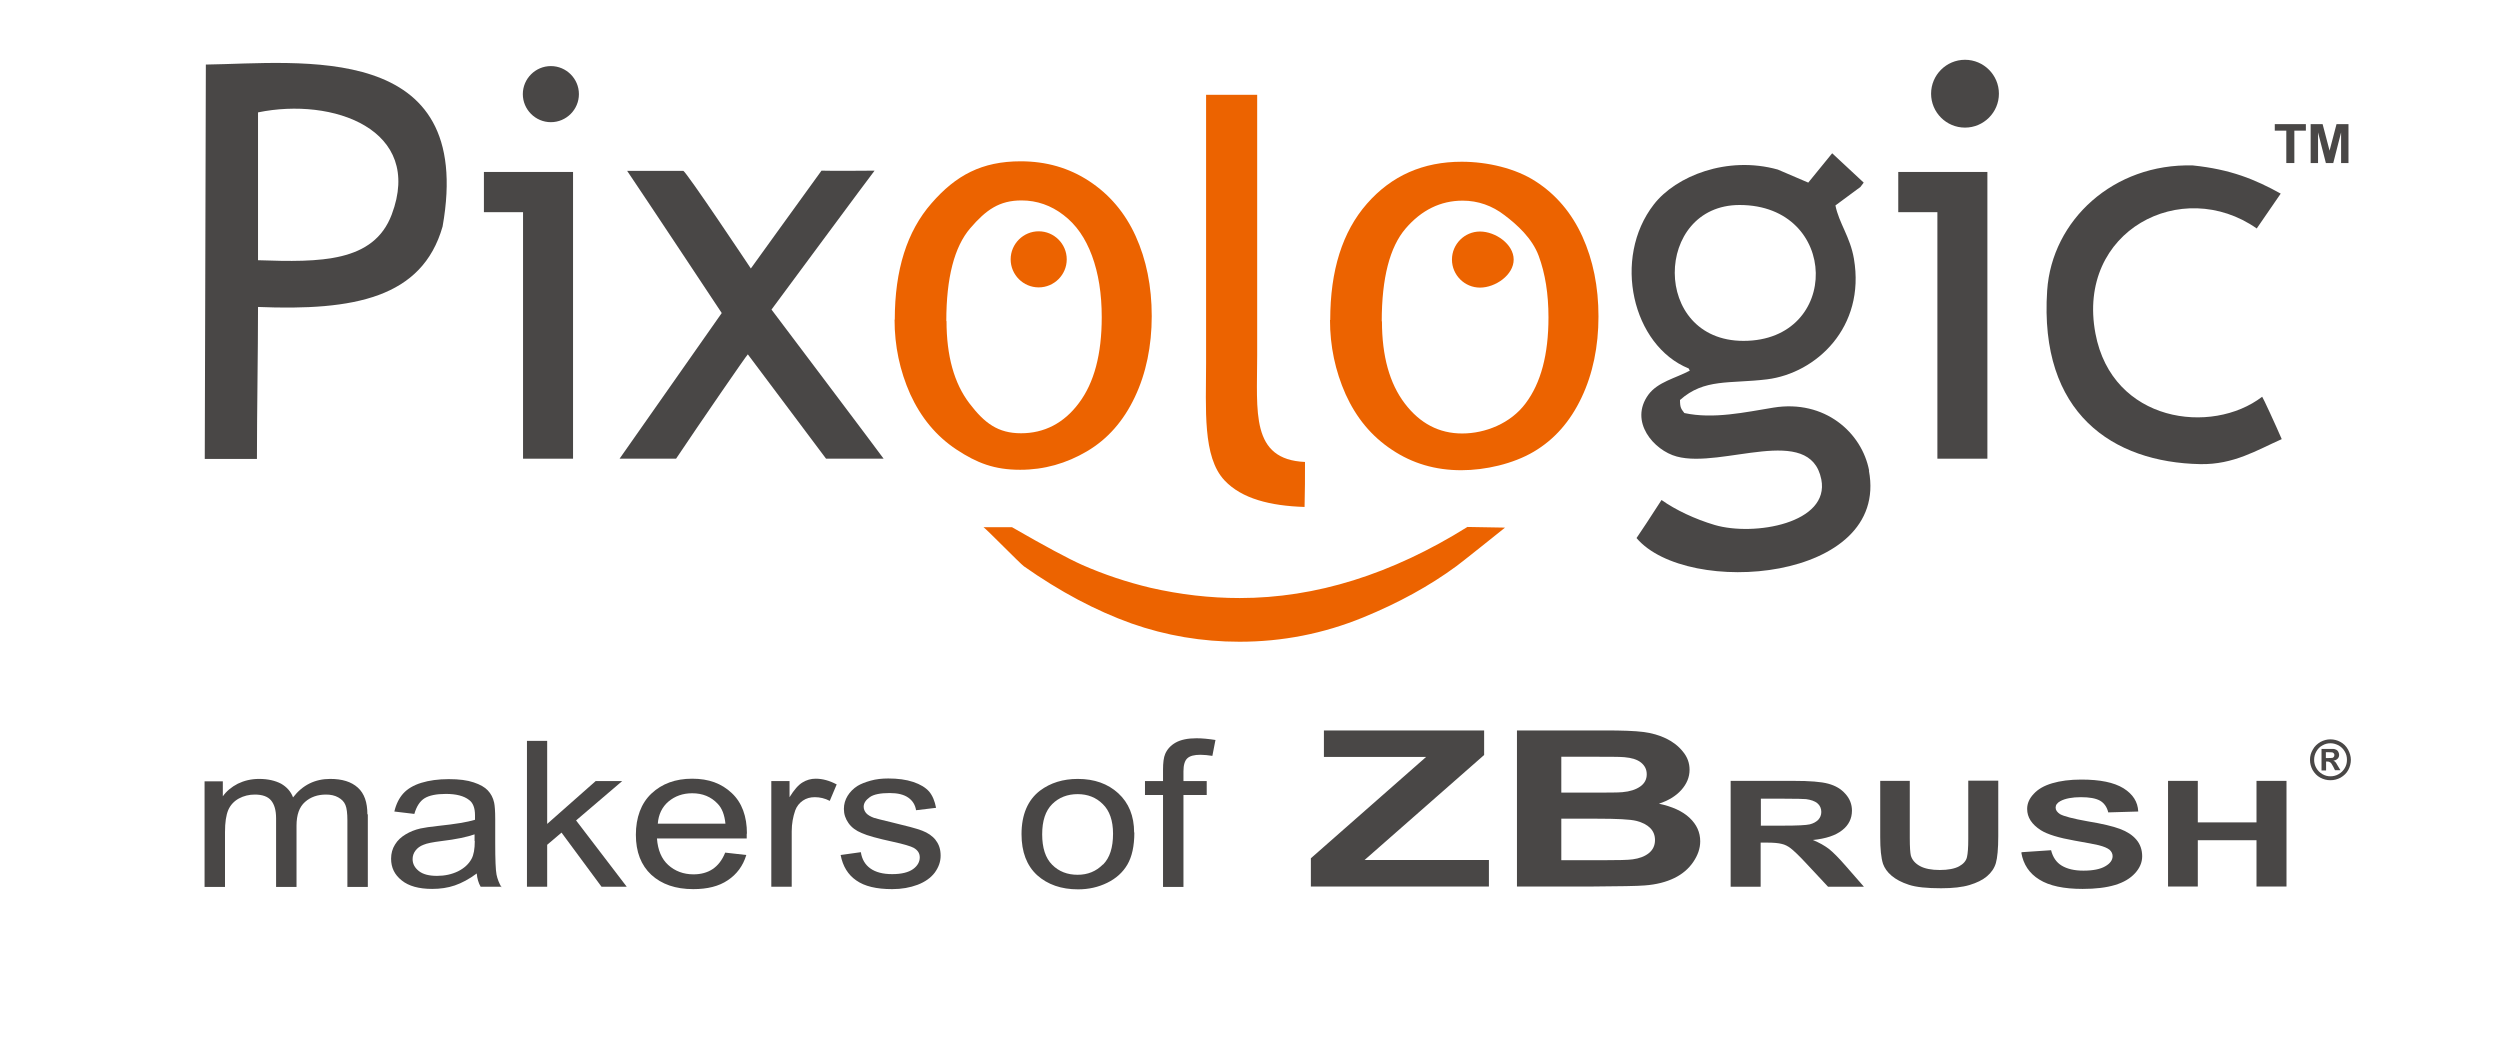 <svg viewBox="0 0 115 48" fill="none" xmlns="http://www.w3.org/2000/svg">
<path d="M60.3 40.78V39.48L65.6 34.82H60.9V33.6H68.27V34.73L62.77 39.56H68.49V40.78H60.3Z" fill="#494746"></path>
<mask id="mask0_273_68096" style="mask-type:luminance" maskUnits="userSpaceOnUse" x="0" y="0" width="115" height="48">
<path d="M114.99 0.01H0.88V47.15H114.99V0.01Z" fill="white"></path>
</mask>
<g mask="url(#mask0_273_68096)">
<path d="M69.78 33.6H73.81C74.61 33.6 75.2 33.62 75.59 33.67C75.98 33.72 76.33 33.82 76.64 33.97C76.95 34.12 77.21 34.32 77.41 34.57C77.62 34.82 77.72 35.1 77.72 35.41C77.72 35.75 77.59 36.06 77.34 36.34C77.09 36.62 76.74 36.83 76.31 36.97C76.92 37.1 77.39 37.31 77.72 37.62C78.05 37.93 78.21 38.29 78.21 38.7C78.21 39.03 78.1 39.34 77.89 39.65C77.68 39.96 77.39 40.21 77.02 40.39C76.65 40.57 76.2 40.69 75.66 40.73C75.32 40.76 74.5 40.77 73.21 40.78H69.78V33.6ZM71.82 34.8V36.46H73.15C73.94 36.46 74.43 36.46 74.63 36.44C74.98 36.41 75.25 36.32 75.45 36.18C75.65 36.04 75.75 35.85 75.75 35.62C75.75 35.39 75.66 35.22 75.49 35.08C75.32 34.94 75.06 34.86 74.72 34.83C74.52 34.81 73.94 34.81 72.98 34.81H71.81L71.82 34.8ZM71.82 37.66V39.57H73.7C74.43 39.57 74.9 39.56 75.1 39.53C75.4 39.49 75.65 39.4 75.84 39.25C76.03 39.1 76.13 38.9 76.13 38.64C76.13 38.43 76.06 38.24 75.91 38.09C75.76 37.94 75.55 37.83 75.27 37.76C74.99 37.69 74.39 37.66 73.46 37.66H71.82Z" fill="#494746"></path>
<path d="M79.61 40.78V35.92H82.51C83.24 35.92 83.77 35.96 84.1 36.05C84.43 36.14 84.69 36.29 84.89 36.52C85.09 36.74 85.19 37 85.19 37.29C85.19 37.65 85.04 37.96 84.74 38.19C84.44 38.43 83.99 38.58 83.39 38.64C83.69 38.76 83.93 38.9 84.13 39.05C84.32 39.2 84.58 39.46 84.91 39.84L85.74 40.79H84.09L83.1 39.73C82.75 39.35 82.5 39.12 82.37 39.02C82.24 38.92 82.1 38.85 81.96 38.82C81.81 38.78 81.58 38.76 81.27 38.76H80.99V40.79H79.61V40.78ZM80.99 37.98H82.01C82.67 37.98 83.08 37.96 83.25 37.92C83.41 37.88 83.54 37.81 83.64 37.71C83.73 37.61 83.78 37.49 83.78 37.35C83.78 37.19 83.72 37.05 83.6 36.95C83.48 36.85 83.3 36.79 83.08 36.76C82.97 36.75 82.63 36.74 82.07 36.74H81V37.97L80.99 37.98Z" fill="#494746"></path>
<path d="M86.47 35.92H87.85V38.55C87.85 38.97 87.87 39.24 87.9 39.36C87.96 39.56 88.1 39.72 88.32 39.84C88.54 39.96 88.85 40.02 89.23 40.02C89.61 40.02 89.92 39.96 90.12 39.85C90.32 39.74 90.44 39.6 90.48 39.43C90.52 39.26 90.54 38.99 90.54 38.6V35.91H91.92V38.46C91.92 39.04 91.88 39.46 91.81 39.7C91.74 39.94 91.6 40.14 91.4 40.31C91.2 40.48 90.93 40.61 90.6 40.71C90.27 40.81 89.83 40.86 89.29 40.86C88.64 40.86 88.14 40.81 87.81 40.7C87.47 40.59 87.21 40.45 87.01 40.28C86.81 40.11 86.69 39.93 86.62 39.74C86.53 39.46 86.49 39.05 86.49 38.51V35.92H86.47Z" fill="#494746"></path>
<path d="M93.01 39.2L94.35 39.11C94.43 39.43 94.59 39.67 94.84 39.82C95.09 39.97 95.419 40.05 95.84 40.05C96.279 40.05 96.62 39.98 96.84 39.85C97.07 39.72 97.18 39.56 97.18 39.38C97.18 39.27 97.129 39.17 97.04 39.09C96.939 39.01 96.779 38.94 96.54 38.88C96.379 38.84 96.01 38.77 95.439 38.67C94.7 38.54 94.18 38.38 93.879 38.19C93.46 37.92 93.249 37.6 93.249 37.21C93.249 36.96 93.35 36.73 93.549 36.52C93.749 36.3 94.029 36.14 94.4 36.03C94.769 35.92 95.219 35.86 95.74 35.86C96.6 35.86 97.24 35.99 97.68 36.26C98.109 36.53 98.34 36.88 98.359 37.33L96.98 37.37C96.919 37.12 96.79 36.94 96.6 36.83C96.4 36.72 96.109 36.67 95.719 36.67C95.329 36.67 94.999 36.73 94.779 36.85C94.629 36.93 94.559 37.03 94.559 37.15C94.559 37.27 94.629 37.36 94.76 37.45C94.939 37.55 95.359 37.66 96.029 37.78C96.7 37.89 97.2 38.01 97.519 38.13C97.84 38.25 98.09 38.41 98.269 38.62C98.45 38.83 98.54 39.09 98.54 39.39C98.54 39.67 98.43 39.93 98.21 40.17C97.99 40.41 97.689 40.59 97.29 40.71C96.889 40.83 96.4 40.89 95.799 40.89C94.939 40.89 94.269 40.75 93.809 40.46C93.35 40.18 93.07 39.76 92.98 39.22" fill="#494746"></path>
<path d="M99.73 40.78V35.92H101.099V37.83H103.799V35.92H105.179V40.78H103.799V38.65H101.099V40.78H99.73Z" fill="#494746"></path>
<path d="M104.91 8.91C104.54 9.44 104.18 9.98 103.81 10.51C100.37 8.1 95.5 10.61 96.39 15.34C97.16 19.44 101.74 20.03 104.06 18.25C104.09 18.27 104.69 19.57 104.96 20.2C103.83 20.7 102.75 21.38 101.21 21.35C97.2 21.27 93.79 19.03 94.17 13.36C94.39 10.13 97.22 7.51 100.87 7.61C102.61 7.79 103.73 8.25 104.92 8.91" fill="#494746"></path>
<path d="M90.39 2.75C91.25 2.75 91.95 3.45 91.95 4.31C91.95 5.17 91.25 5.87 90.39 5.87C89.53 5.87 88.83 5.17 88.83 4.31C88.83 3.45 89.53 2.75 90.39 2.75Z" fill="#494746"></path>
<path d="M91.42 7.91V21.1H89.12V9.76H87.32V7.91H91.42Z" fill="#494746"></path>
<path d="M85.97 21.65C86.93 26.76 77.6 27.49 75.28 24.75C75.31 24.72 76.08 23.55 76.43 23C77.08 23.46 77.97 23.88 78.88 24.15C80.69 24.68 84.18 24.07 83.78 22.05C83.26 19.46 79.22 21.57 77.13 21C76.08 20.72 74.92 19.39 75.83 18.15C76.26 17.57 77.07 17.4 77.73 17.05C77.71 17.02 77.7 16.98 77.68 16.95C75.09 15.9 74.15 11.88 76.08 9.4C77.09 8.1 79.45 7.15 81.78 7.8C82.25 8 82.71 8.2 83.18 8.4C83.55 7.95 83.91 7.5 84.28 7.05C84.76 7.5 85.25 7.95 85.73 8.4C85.68 8.47 85.63 8.53 85.58 8.6C85.2 8.88 84.81 9.17 84.43 9.45C84.59 10.26 85.11 10.9 85.28 11.9C85.82 15.06 83.54 17.17 81.28 17.45C79.56 17.66 78.4 17.4 77.28 18.4C77.28 18.77 77.34 18.81 77.48 19C78.82 19.29 80.29 18.96 81.58 18.75C83.94 18.37 85.65 19.9 85.98 21.65M80.2 15.68C84.7 15.68 84.63 9.43 80.02 9.43C76.08 9.43 75.95 15.68 80.2 15.68Z" fill="#494746"></path>
<path d="M55.909 34.05L55.769 34.77C55.569 34.74 55.389 34.72 55.219 34.72C54.939 34.72 54.739 34.77 54.619 34.88C54.499 34.99 54.439 35.19 54.439 35.48V35.93H55.509V36.57H54.439V40.8H53.499V36.57H52.669V35.93H53.499V35.41C53.499 35.09 53.529 34.84 53.599 34.68C53.689 34.47 53.849 34.29 54.079 34.16C54.309 34.03 54.629 33.96 55.039 33.96C55.299 33.96 55.599 33.99 55.919 34.04" fill="#494746"></path>
<path d="M52.18 38.29C52.18 38.92 52.07 39.41 51.86 39.77C51.65 40.13 51.34 40.41 50.93 40.61C50.52 40.81 50.08 40.91 49.59 40.91C48.82 40.91 48.19 40.69 47.71 40.26C47.23 39.82 46.99 39.19 46.99 38.37C46.99 37.47 47.28 36.8 47.84 36.37C48.32 36.01 48.9 35.83 49.58 35.83C50.34 35.83 50.96 36.05 51.44 36.49C51.92 36.93 52.17 37.53 52.17 38.3M50.74 39.77C51.05 39.46 51.2 38.99 51.2 38.35C51.2 37.75 51.04 37.29 50.73 36.99C50.42 36.68 50.03 36.53 49.57 36.53C49.11 36.53 48.71 36.68 48.4 36.99C48.09 37.3 47.94 37.76 47.94 38.38C47.94 39 48.09 39.47 48.4 39.78C48.71 40.09 49.1 40.24 49.57 40.24C50.04 40.24 50.42 40.08 50.73 39.77" fill="#494746"></path>
<path d="M43.049 38.66C43.199 38.85 43.269 39.08 43.269 39.36C43.269 39.64 43.179 39.89 42.999 40.14C42.819 40.38 42.549 40.57 42.209 40.7C41.859 40.83 41.479 40.9 41.039 40.9C40.319 40.9 39.769 40.77 39.389 40.5C39.009 40.24 38.769 39.85 38.669 39.33L39.599 39.2C39.649 39.53 39.799 39.78 40.039 39.95C40.279 40.12 40.609 40.21 41.039 40.21C41.469 40.21 41.789 40.13 41.999 39.98C42.209 39.83 42.309 39.64 42.309 39.44C42.309 39.25 42.219 39.11 42.029 39C41.899 38.93 41.579 38.83 41.069 38.72C40.379 38.57 39.899 38.44 39.639 38.32C39.369 38.21 39.169 38.06 39.029 37.86C38.889 37.66 38.819 37.45 38.819 37.21C38.819 36.99 38.879 36.79 38.989 36.61C39.099 36.43 39.259 36.27 39.449 36.15C39.599 36.06 39.799 35.98 40.049 35.91C40.299 35.84 40.569 35.81 40.859 35.81C41.299 35.81 41.679 35.86 42.009 35.97C42.339 36.08 42.579 36.23 42.739 36.41C42.899 36.6 42.999 36.85 43.059 37.16L42.139 37.27C42.099 37.02 41.979 36.83 41.779 36.69C41.579 36.55 41.299 36.48 40.929 36.48C40.499 36.48 40.189 36.54 40.009 36.67C39.829 36.8 39.729 36.94 39.729 37.11C39.729 37.22 39.769 37.31 39.839 37.4C39.919 37.49 40.039 37.56 40.199 37.62C40.289 37.65 40.569 37.72 41.029 37.83C41.699 37.99 42.159 38.11 42.419 38.21C42.679 38.31 42.889 38.45 43.039 38.64" fill="#494746"></path>
<path d="M40.65 21.1H37.999C36.8 19.5 35.599 17.9 34.4 16.3C34.37 16.3 32.169 19.5 31.099 21.1H28.5L33.2 14.4C33.2 14.4 29.869 9.37 28.849 7.86C29.439 7.86 31.309 7.86 31.43 7.86C31.549 7.86 34.539 12.35 34.539 12.35C34.539 12.35 36.7 9.35 37.789 7.85C38.609 7.87 39.419 7.85 40.23 7.85C40.179 7.9 35.489 14.24 35.489 14.24C35.489 14.24 40.639 21.07 40.639 21.09" fill="#494746"></path>
<path d="M38.489 36.08L38.169 36.84C37.94 36.72 37.709 36.67 37.48 36.67C37.27 36.67 37.09 36.72 36.929 36.83C36.77 36.94 36.65 37.09 36.58 37.28C36.48 37.57 36.419 37.89 36.419 38.24V40.79H35.48V35.93H36.319V36.67C36.529 36.33 36.73 36.1 36.919 35.99C37.099 35.88 37.3 35.82 37.52 35.82C37.84 35.82 38.16 35.91 38.48 36.08" fill="#494746"></path>
<path d="M34.349 38.35C34.349 38.35 34.349 38.47 34.349 38.57H30.22C30.259 39.1 30.43 39.51 30.739 39.79C31.049 40.07 31.439 40.22 31.899 40.22C32.239 40.22 32.539 40.14 32.779 39.98C33.02 39.82 33.219 39.57 33.359 39.22L34.33 39.33C34.179 39.83 33.889 40.22 33.48 40.49C33.069 40.77 32.539 40.9 31.89 40.9C31.079 40.9 30.439 40.68 29.959 40.24C29.489 39.8 29.25 39.19 29.25 38.4C29.25 37.61 29.489 36.95 29.97 36.5C30.45 36.05 31.07 35.82 31.84 35.82C32.609 35.82 33.19 36.04 33.66 36.48C34.13 36.92 34.359 37.55 34.359 38.35M30.27 37.89H33.37C33.33 37.48 33.209 37.17 33.01 36.97C32.709 36.65 32.319 36.49 31.84 36.49C31.41 36.49 31.049 36.62 30.75 36.87C30.459 37.12 30.29 37.46 30.259 37.89" fill="#494746"></path>
<path d="M26.5 37.74L28.83 40.79H27.67L25.83 38.3L25.17 38.86V40.79H24.24V34.08H25.17V37.9L27.4 35.93H28.62L26.5 37.74Z" fill="#494746"></path>
<path d="M26.36 7.91V21.1H24.06V9.76H22.26V7.91H26.36Z" fill="#494746"></path>
<path d="M25.34 3.04C26.05 3.04 26.63 3.62 26.63 4.33C26.63 5.04 26.05 5.62 25.34 5.62C24.63 5.62 24.05 5.04 24.05 4.33C24.05 3.62 24.63 3.04 25.34 3.04Z" fill="#494746"></path>
<path d="M23.08 40.79H22.11C22.01 40.62 21.95 40.41 21.93 40.18C21.58 40.44 21.24 40.62 20.92 40.73C20.6 40.84 20.25 40.89 19.88 40.89C19.27 40.89 18.8 40.76 18.48 40.5C18.15 40.24 17.99 39.91 17.99 39.5C17.99 39.26 18.05 39.04 18.17 38.85C18.29 38.65 18.46 38.5 18.66 38.38C18.86 38.26 19.08 38.17 19.34 38.11C19.52 38.07 19.8 38.03 20.17 37.99C20.93 37.91 21.49 37.82 21.85 37.71C21.85 37.6 21.85 37.53 21.85 37.5C21.85 37.17 21.76 36.93 21.58 36.8C21.34 36.61 20.98 36.52 20.51 36.52C20.07 36.52 19.74 36.59 19.53 36.72C19.32 36.85 19.16 37.09 19.06 37.44L18.14 37.33C18.22 36.99 18.36 36.71 18.55 36.5C18.74 36.29 19.02 36.12 19.38 36.01C19.74 35.9 20.16 35.84 20.64 35.84C21.12 35.84 21.5 35.89 21.79 35.99C22.09 36.09 22.3 36.21 22.44 36.36C22.58 36.51 22.68 36.69 22.73 36.92C22.76 37.06 22.78 37.31 22.78 37.68V38.78C22.78 39.54 22.8 40.03 22.84 40.23C22.88 40.43 22.96 40.63 23.07 40.82M21.83 38.68V38.38C21.49 38.5 20.98 38.61 20.3 38.69C19.91 38.74 19.64 38.79 19.48 38.86C19.32 38.92 19.2 39.01 19.11 39.13C19.02 39.25 18.98 39.38 18.98 39.52C18.98 39.74 19.08 39.92 19.27 40.07C19.46 40.22 19.74 40.29 20.1 40.29C20.46 40.29 20.78 40.22 21.07 40.08C21.35 39.94 21.56 39.75 21.69 39.51C21.79 39.33 21.84 39.05 21.84 38.69" fill="#494746"></path>
<path d="M16.92 37.46V40.8H15.98V37.74C15.98 37.41 15.95 37.17 15.89 37.03C15.83 36.88 15.72 36.77 15.56 36.68C15.4 36.59 15.21 36.55 15 36.55C14.61 36.55 14.29 36.66 14.03 36.89C13.77 37.12 13.64 37.48 13.64 37.98V40.8H12.7V37.64C12.7 37.27 12.62 37 12.47 36.82C12.32 36.64 12.07 36.55 11.72 36.55C11.46 36.55 11.21 36.61 10.99 36.73C10.77 36.85 10.6 37.03 10.5 37.26C10.4 37.5 10.35 37.83 10.35 38.28V40.8H9.41V35.94H10.25V36.63C10.42 36.39 10.65 36.2 10.94 36.05C11.23 35.91 11.55 35.83 11.92 35.83C12.33 35.83 12.66 35.91 12.93 36.05C13.19 36.2 13.38 36.41 13.48 36.68C13.92 36.11 14.49 35.83 15.19 35.83C15.74 35.83 16.16 35.96 16.46 36.23C16.76 36.5 16.9 36.91 16.9 37.46" fill="#494746"></path>
<path d="M105.17 7.5V6.01H104.64V5.71H106.07V6.01H105.54V7.5H105.17Z" fill="#494746"></path>
<path d="M106.29 7.5V5.71H106.84L107.16 6.93L107.48 5.71H108.03V7.5H107.69V6.09L107.33 7.5H106.99L106.63 6.09V7.5H106.29Z" fill="#494746"></path>
<path d="M107.2 34.01C107.36 34.01 107.52 34.05 107.66 34.13C107.81 34.21 107.92 34.32 108.01 34.48C108.09 34.63 108.14 34.79 108.14 34.95C108.14 35.11 108.1 35.27 108.02 35.42C107.94 35.57 107.82 35.68 107.67 35.77C107.52 35.85 107.37 35.89 107.2 35.89C107.03 35.89 106.88 35.85 106.73 35.77C106.58 35.69 106.47 35.57 106.38 35.42C106.3 35.27 106.26 35.12 106.26 34.95C106.26 34.78 106.3 34.63 106.39 34.48C106.47 34.33 106.59 34.22 106.74 34.13C106.89 34.05 107.04 34.01 107.2 34.01ZM107.2 34.19C107.07 34.19 106.95 34.22 106.83 34.29C106.71 34.35 106.62 34.45 106.55 34.57C106.48 34.69 106.45 34.82 106.45 34.95C106.45 35.08 106.48 35.21 106.55 35.33C106.62 35.45 106.71 35.54 106.83 35.61C106.95 35.68 107.07 35.71 107.2 35.71C107.33 35.71 107.46 35.68 107.58 35.61C107.7 35.54 107.79 35.45 107.86 35.33C107.93 35.21 107.96 35.09 107.96 34.95C107.96 34.81 107.93 34.69 107.86 34.57C107.79 34.45 107.7 34.36 107.58 34.29C107.46 34.23 107.34 34.19 107.21 34.19M106.79 35.44V34.45H106.99C107.18 34.45 107.28 34.45 107.31 34.45C107.38 34.45 107.43 34.47 107.47 34.49C107.51 34.51 107.54 34.54 107.56 34.58C107.58 34.62 107.6 34.67 107.6 34.72C107.6 34.79 107.58 34.85 107.53 34.9C107.48 34.95 107.42 34.98 107.33 34.99C107.36 35 107.38 35.01 107.4 35.03C107.42 35.04 107.44 35.07 107.47 35.11C107.47 35.12 107.5 35.16 107.54 35.23L107.66 35.43H107.41L107.33 35.27C107.27 35.16 107.23 35.09 107.19 35.07C107.15 35.04 107.11 35.03 107.05 35.03H107V35.44H106.8H106.79ZM106.99 34.87H107.07C107.19 34.87 107.26 34.87 107.29 34.86C107.32 34.86 107.34 34.83 107.36 34.81C107.38 34.79 107.38 34.76 107.38 34.73C107.38 34.7 107.38 34.68 107.36 34.66C107.34 34.64 107.32 34.62 107.29 34.61C107.26 34.61 107.19 34.6 107.07 34.6H106.99V34.87Z" fill="#494746"></path>
<path d="M11.869 14.11C11.869 16.28 11.819 18.88 11.819 21.11H9.419C9.439 15.06 9.449 9.02 9.469 2.97C13.809 2.91 21.889 1.82 20.359 10.42C19.419 13.71 16.279 14.3 11.869 14.12M11.869 11.97C14.739 12.07 17.189 12.07 18.019 9.87C19.499 5.95 15.309 4.46 11.869 5.17V11.96V11.97Z" fill="#494746"></path>
<path d="M55.48 4.36H57.83V16.35C57.83 18.94 57.52 21.14 60.03 21.25C60.03 21.93 60.03 22.62 60.01 23.32C58.43 23.27 57.12 22.94 56.33 22.1C55.31 21.02 55.48 18.81 55.48 16.7V4.36Z" fill="#EC6300"></path>
<path d="M69.629 11.94C69.629 12.65 68.79 13.23 68.08 13.23C67.37 13.23 66.79 12.65 66.79 11.94C66.79 11.23 67.37 10.65 68.08 10.65C68.79 10.65 69.629 11.23 69.629 11.94Z" fill="#EC6300"></path>
<path d="M61.19 14.72C61.19 12.44 61.75 10.66 62.88 9.37C64.01 8.08 65.46 7.44 67.24 7.44C68.41 7.44 69.72 7.74 70.65 8.35C71.58 8.95 72.3 9.8 72.79 10.88C73.28 11.96 73.53 13.19 73.53 14.56C73.53 15.93 73.27 17.2 72.75 18.29C72.23 19.39 71.5 20.22 70.55 20.78C69.6 21.34 68.32 21.63 67.22 21.63C66.03 21.63 64.97 21.32 64.03 20.69C63.09 20.07 62.39 19.22 61.9 18.14C61.42 17.06 61.18 15.92 61.18 14.72M63.57 14.78C63.57 16.38 63.92 17.64 64.62 18.56C65.32 19.48 66.2 19.94 67.26 19.94C68.32 19.94 69.49 19.48 70.18 18.55C70.88 17.62 71.23 16.31 71.23 14.6C71.23 13.52 71.08 12.58 70.78 11.77C70.48 10.96 69.79 10.34 69.21 9.9C68.64 9.46 67.99 9.23 67.28 9.23C66.27 9.23 65.39 9.66 64.66 10.51C63.93 11.36 63.56 12.79 63.56 14.78" fill="#EC6300"></path>
<path d="M49.07 11.93C49.07 12.64 48.49 13.22 47.78 13.22C47.07 13.22 46.49 12.64 46.49 11.93C46.49 11.22 47.07 10.64 47.78 10.64C48.49 10.64 49.07 11.22 49.07 11.93Z" fill="#EC6300"></path>
<path d="M41.16 14.7C41.16 12.42 41.72 10.64 42.85 9.35C43.97 8.06 45.17 7.42 46.95 7.42C48.12 7.42 49.17 7.72 50.1 8.33C51.03 8.94 51.75 9.78 52.24 10.86C52.73 11.94 52.98 13.17 52.98 14.54C52.98 15.91 52.72 17.18 52.2 18.27C51.68 19.37 50.95 20.2 50 20.76C49.05 21.32 48.03 21.61 46.93 21.61C45.74 21.61 44.94 21.3 44 20.68C43.06 20.06 42.36 19.2 41.87 18.13C41.39 17.05 41.15 15.91 41.15 14.71M43.54 14.77C43.54 16.37 43.89 17.63 44.59 18.55C45.29 19.47 45.91 19.93 46.97 19.93C48.03 19.93 48.94 19.47 49.63 18.54C50.33 17.61 50.68 16.3 50.68 14.59C50.68 13.51 50.53 12.57 50.23 11.76C49.93 10.95 49.5 10.33 48.92 9.89C48.35 9.45 47.7 9.22 46.99 9.22C45.97 9.22 45.36 9.65 44.63 10.5C43.9 11.35 43.53 12.78 43.53 14.77" fill="#EC6300"></path>
<path d="M69.22 24.28C69.06 24.41 67.17 25.92 67 26.04C65.75 26.96 64.32 27.74 62.71 28.4C60.88 29.15 58.98 29.52 57.02 29.52C55.29 29.52 53.64 29.24 52.05 28.68C50.4 28.09 48.75 27.21 47.1 26.05C46.92 25.92 45.43 24.39 45.24 24.25H46.55C48.06 25.12 49.14 25.7 49.79 25.99C50.79 26.43 51.84 26.78 52.93 27.04C54.29 27.35 55.65 27.51 57.03 27.51C60.52 27.51 64.01 26.42 67.5 24.24L69.22 24.27V24.28Z" fill="#EC6300"></path>
</g>
</svg>
